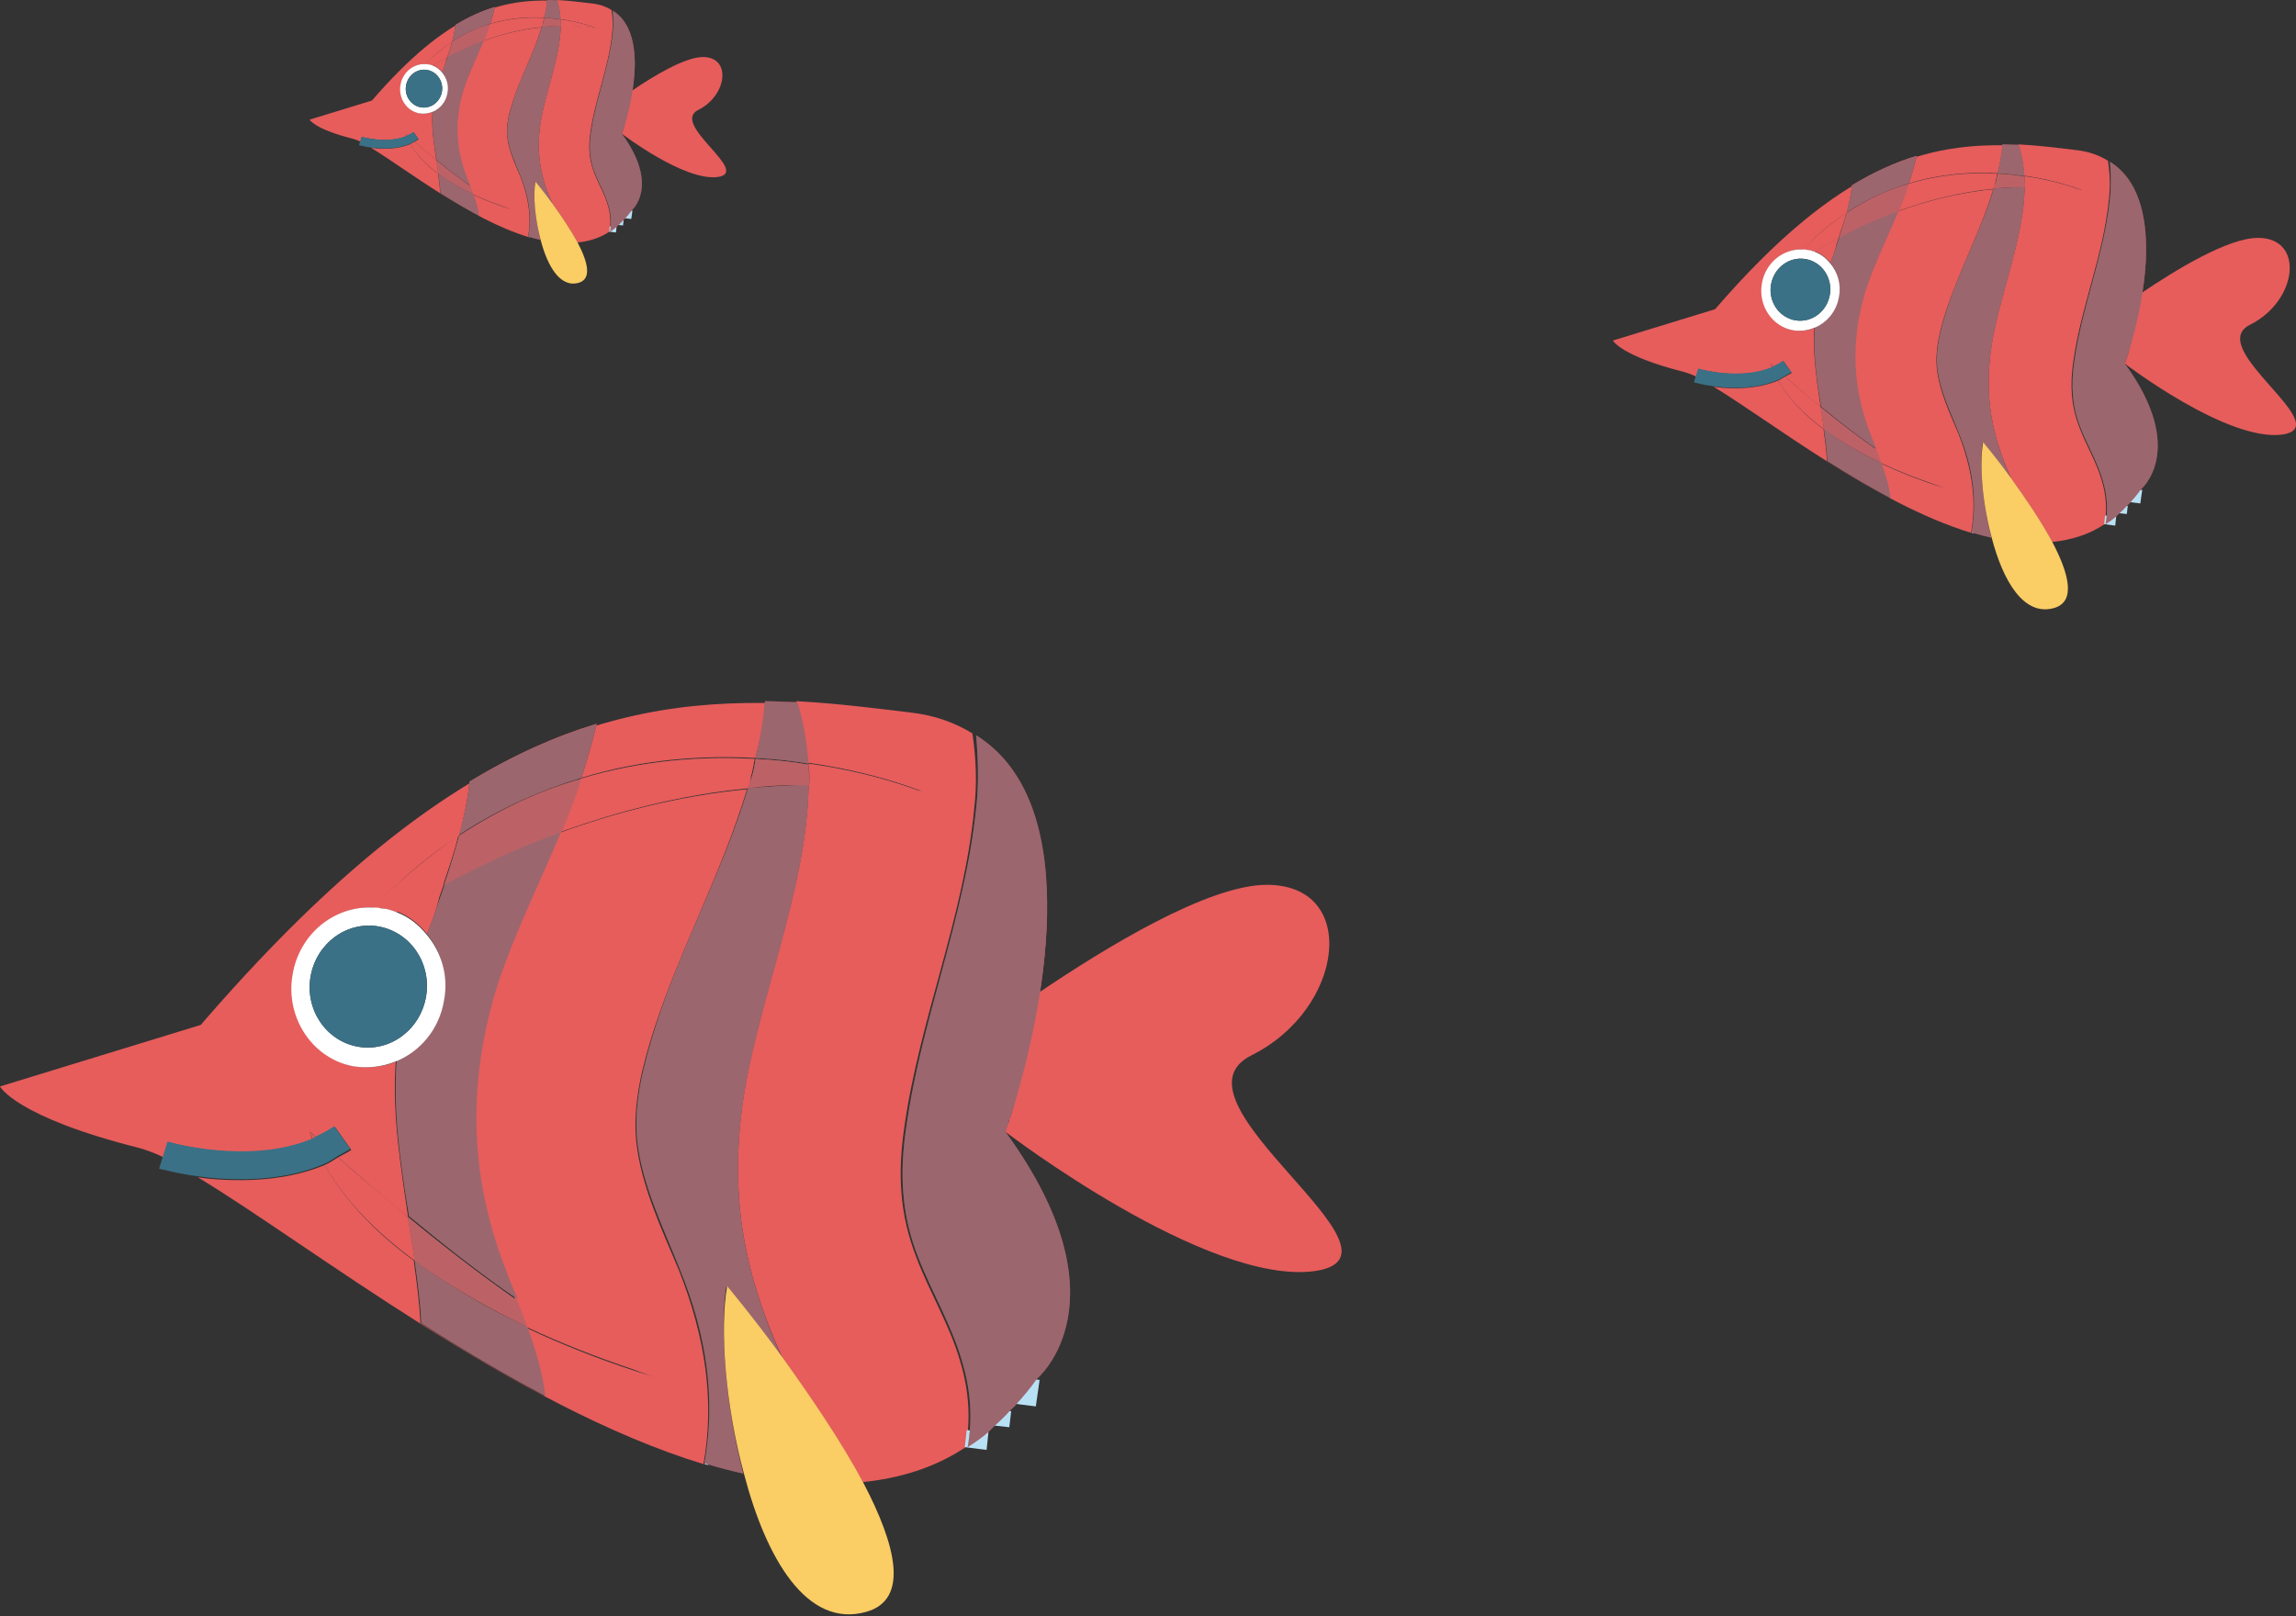 <?xml version="1.0" encoding="UTF-8"?> <svg xmlns="http://www.w3.org/2000/svg" width="588" height="414" viewBox="0 0 588 414" fill="none"><rect x="0" y="0" width="588" height="414" fill="#333333" stroke="none"/> <path d="M336.802 325.587C309.159 329.466 257.511 289.942 257.511 289.942C257.511 289.942 257.511 289.942 257.511 289.7C257.511 289.7 257.511 289.457 257.754 289.215V288.972C257.754 288.73 257.997 288.488 257.997 288.245C257.997 288.003 257.997 288.003 258.239 287.76C258.239 287.518 258.481 287.033 258.481 286.79C258.481 286.548 258.481 286.548 258.724 286.305C258.966 285.82 258.966 285.335 259.209 284.85V284.608C259.451 283.88 259.694 283.395 259.694 282.668V282.426C261.634 275.879 264.301 265.695 265.998 254.298C283.214 242.659 309.402 226.656 324.435 226.656C348.198 226.656 344.319 258.42 320.556 270.302C297.035 281.941 364.444 321.465 336.802 325.587Z" fill="#E65D5C"></path> <path d="M109.357 239.264C107.417 236.839 104.75 234.657 101.598 233.445C105.235 231.262 109.357 228.838 113.722 226.413C113.237 227.625 112.994 228.595 112.509 229.808C111.782 233.202 110.569 236.112 109.357 239.264Z" fill="#E65D5C"></path> <path d="M252.661 366.809C253.389 366.324 253.874 365.839 254.359 365.111C253.874 365.839 253.389 366.324 252.661 366.809Z" fill="#E65D5C"></path> <path d="M258.481 361.473C258.966 360.988 259.694 360.261 260.179 359.776C259.694 360.261 259.209 360.746 258.481 361.473Z" fill="#E65D5C"></path> <path d="M83.17 298.429C88.504 307.886 96.749 316.13 105.963 322.919C106.69 328.254 107.418 333.588 107.66 338.923C117.844 345.47 128.513 351.774 139.425 357.594C138.697 351.774 137 345.955 134.818 340.135C153.731 349.107 170.219 353.472 170.219 353.472C159.55 350.804 145.729 342.803 132.15 333.346C131.181 330.679 129.968 328.254 128.998 325.587C120.511 303.764 119.299 281.941 125.119 259.148C128.998 244.599 136.757 229.08 143.304 213.319C157.368 208.227 173.614 203.863 191.315 202.165C185.011 223.261 174.342 242.659 167.552 263.512C164.642 272.484 161.975 282.668 162.945 292.367C164.157 303.764 169.492 314.918 173.857 325.344C180.646 342.56 183.071 358.806 180.161 375.052C131.665 360.261 79.533 319.04 50.678 301.581C53.83 302.066 57.467 302.309 61.589 302.309C68.621 302.309 76.138 301.339 83.17 298.429Z" fill="#E65D5C"></path> <path d="M249.51 207.015C246.843 235.143 235.446 261.088 231.567 288.973C229.869 300.612 230.354 311.038 234.719 322.192C238.113 331.164 243.206 339.408 245.873 348.622C248.298 356.624 248.54 363.899 247.328 370.688C239.326 376.022 230.354 378.69 220.897 379.66C215.078 368.748 207.076 357.109 200.287 347.653C190.588 326.314 186.951 306.916 190.103 283.153C193.74 256.723 206.834 227.626 207.076 200.711C216.533 200.468 225.989 201.196 235.931 202.651C235.931 202.651 224.292 197.801 206.834 195.376C206.591 190.042 205.621 184.707 203.924 179.615C213.381 180.1 223.322 181.313 233.264 182.525C239.568 183.252 244.66 185.192 249.025 187.86C249.995 194.406 250.237 200.711 249.51 207.015Z" fill="#E65D5C"></path> <path d="M193.497 194.163C180.161 193.436 164.643 194.406 148.882 199.256C150.337 194.648 151.791 190.041 152.761 185.434C142.335 188.587 131.423 193.436 120.269 200.225C119.784 204.833 118.814 209.44 117.602 214.047C110.085 218.896 102.811 224.958 95.779 232.475C85.837 231.99 76.866 239.264 75.168 249.691C73.228 260.845 80.503 271.514 91.172 273.211C94.809 273.696 98.204 273.211 101.356 271.999C100.386 285.093 102.568 298.429 104.508 311.765C97.234 305.946 91.172 300.369 86.565 296.489C87.777 295.762 88.99 295.277 89.959 294.549L85.837 288.73C84.383 289.942 82.685 290.67 80.988 291.397C80.018 290.427 79.29 289.942 79.29 289.942C79.533 290.67 79.775 291.155 80.018 291.882C64.014 298.672 43.404 292.61 43.161 292.61L41.949 296.489C39.524 295.277 37.342 294.549 35.644 294.064C3.88 286.063 0 278.303 0 278.303L51.405 262.542C113.965 190.041 157.368 177.918 204.167 180.342C201.257 180.1 198.589 180.1 195.922 180.1C195.68 184.464 194.71 189.314 193.497 194.163Z" fill="#E65D5C"></path> <path d="M190.588 377.477C187.435 376.75 184.525 376.023 181.373 375.053C184.525 376.023 187.435 376.75 190.588 377.477Z" fill="#E65D5C"></path> <path d="M258.24 287.761C258.24 287.518 258.482 287.034 258.482 286.791C258.482 287.034 258.24 287.518 258.24 287.761Z" fill="#E65D5C"></path> <path d="M257.753 288.973C257.753 288.73 257.996 288.488 257.996 288.245C257.996 288.488 257.753 288.73 257.753 288.973Z" fill="#E65D5C"></path> <path d="M257.511 289.701C257.511 289.701 257.511 289.459 257.754 289.216C257.754 289.459 257.511 289.459 257.511 289.701Z" fill="#E65D5C"></path> <path d="M258.724 286.305C258.966 285.82 258.966 285.335 259.209 284.851C258.966 285.335 258.724 285.82 258.724 286.305Z" fill="#E65D5C"></path> <path d="M249.51 188.345C269.635 200.711 269.878 230.051 266.24 254.056C264.543 265.453 261.876 275.637 259.936 282.184C265.998 262.058 279.092 206.531 249.51 188.345Z" fill="#E65D5C"></path> <path d="M259.209 284.365C259.452 283.638 259.694 283.153 259.694 282.426C259.694 283.153 259.452 283.88 259.209 284.365Z" fill="#E65D5C"></path> <path d="M254.601 360.988L254.116 365.11L258.481 365.595L258.966 361.473L254.601 360.988Z" fill="url(#paint0_radial_1082_1694)"></path> <g opacity="0.43"> <path d="M254.602 365.353C256.057 364.141 257.269 362.929 258.481 361.474C257.269 362.686 255.814 364.141 254.602 365.353Z" fill="#3A7186"></path> </g> <path d="M247.57 366.324L247.085 370.688L252.662 371.416L253.147 366.809L247.57 366.324Z" fill="url(#paint1_radial_1082_1694)"></path> <g opacity="0.43"> <path d="M247.569 370.689C249.267 369.476 251.206 368.264 252.904 366.809C250.964 368.264 249.267 369.476 247.569 370.689Z" fill="#3A7186"></path> </g> <path d="M260.421 352.744L259.451 359.534L265.271 360.261L266.241 353.472L260.421 352.744Z" fill="url(#paint2_radial_1082_1694)"></path> <g opacity="0.43"> <path d="M260.178 359.534C261.876 357.594 263.573 355.411 265.271 353.229C263.816 355.654 262.118 357.594 260.178 359.534Z" fill="#3A7186"></path> </g> <path d="M259.936 282.426C259.694 283.396 259.452 283.881 259.209 284.609V284.851C258.967 285.336 258.966 285.821 258.724 286.306C258.724 286.548 258.724 286.548 258.482 286.791C258.239 287.276 258.239 287.518 258.239 287.761C258.239 288.003 258.239 288.003 257.997 288.246C257.997 288.488 257.754 288.731 257.754 288.973C257.754 289.216 257.754 289.216 257.754 289.216C257.754 289.458 257.754 289.458 257.512 289.701C257.512 289.943 257.512 289.943 257.512 289.943C289.276 333.589 265.513 353.23 265.513 353.23C263.816 355.655 262.119 357.594 260.421 359.534C259.937 360.262 259.209 360.747 258.724 361.232C257.512 362.686 256.057 363.899 254.844 365.111C254.359 365.596 253.632 366.324 253.147 366.809C251.45 368.263 249.752 369.476 247.812 370.688C249.025 363.899 248.782 356.624 246.358 348.623C243.69 339.409 238.598 330.922 235.204 322.193C230.839 311.281 230.354 300.612 232.051 288.973C235.931 261.088 247.085 235.143 249.995 207.016C250.722 200.711 250.48 194.407 249.995 188.345C279.092 206.531 265.998 262.058 259.936 282.426Z" fill="#E65D5C"></path> <g opacity="0.43"> <path d="M259.936 282.426C259.694 283.396 259.452 283.881 259.209 284.609V284.851C258.967 285.336 258.966 285.821 258.724 286.306C258.724 286.548 258.724 286.548 258.482 286.791C258.239 287.276 258.239 287.518 258.239 287.761C258.239 288.003 258.239 288.003 257.997 288.246C257.997 288.488 257.754 288.731 257.754 288.973C257.754 289.216 257.754 289.216 257.754 289.216C257.754 289.458 257.754 289.458 257.512 289.701C257.512 289.943 257.512 289.943 257.512 289.943C289.276 333.589 265.513 353.23 265.513 353.23C263.816 355.655 262.119 357.594 260.421 359.534C259.937 360.262 259.209 360.747 258.724 361.232C257.512 362.686 256.057 363.899 254.844 365.111C254.359 365.596 253.632 366.324 253.147 366.809C251.45 368.263 249.752 369.476 247.812 370.688C249.025 363.899 248.782 356.624 246.358 348.623C243.69 339.409 238.598 330.922 235.204 322.193C230.839 311.281 230.354 300.612 232.051 288.973C235.931 261.088 247.085 235.143 249.995 207.016C250.722 200.711 250.48 194.407 249.995 188.345C279.092 206.531 265.998 262.058 259.936 282.426Z" fill="#3A7186"></path> </g> <path d="M180.646 374.81L180.403 375.053L181.373 375.295V374.81H180.646Z" fill="url(#paint3_radial_1082_1694)"></path> <g opacity="0.43"> <path d="M180.404 374.81C180.646 374.81 180.888 375.053 181.131 375.053C181.131 375.053 180.889 375.052 180.404 374.81Z" fill="#3A7186"></path> </g> <path d="M174.099 325.102C169.976 314.675 164.399 303.521 163.187 292.125C162.217 282.426 164.885 272.484 167.794 263.27C174.341 242.417 185.253 223.018 191.557 201.923C196.649 201.438 201.984 201.195 207.076 200.953C206.833 227.868 193.74 256.965 190.102 283.395C186.95 306.916 190.587 326.314 200.286 347.895C192.527 337.226 185.98 329.466 185.98 329.466C184.283 340.135 185.738 360.018 190.345 377.477C187.193 376.749 184.283 376.022 181.131 375.052C180.888 375.052 180.646 374.81 180.403 374.81C183.313 358.564 181.13 342.318 174.099 325.102Z" fill="#E65D5C"></path> <g opacity="0.43"> <path d="M174.099 325.102C169.976 314.675 164.399 303.521 163.187 292.125C162.217 282.426 164.885 272.484 167.794 263.27C174.341 242.417 185.253 223.018 191.557 201.923C196.649 201.438 201.984 201.195 207.076 200.953C206.833 227.868 193.74 256.965 190.102 283.395C186.95 306.916 190.587 326.314 200.286 347.895C192.527 337.226 185.98 329.466 185.98 329.466C184.283 340.135 185.738 360.018 190.345 377.477C187.193 376.749 184.283 376.022 181.131 375.052C180.888 375.052 180.646 374.81 180.403 374.81C183.313 358.564 181.13 342.318 174.099 325.102Z" fill="#3A7186"></path> </g> <path d="M193.497 194.164C194.709 189.314 195.437 184.465 195.922 179.615C198.589 179.615 201.499 179.858 204.166 179.858C205.863 184.95 206.591 190.284 207.076 195.619C202.954 194.891 198.346 194.406 193.497 194.164Z" fill="#E65D5C"></path> <g opacity="0.43"> <path d="M193.497 194.164C194.709 189.314 195.437 184.465 195.922 179.615C198.589 179.615 201.499 179.858 204.166 179.858C205.863 184.95 206.591 190.284 207.076 195.619C202.954 194.891 198.346 194.406 193.497 194.164Z" fill="#3A7186"></path> </g> <path d="M113.722 255.997C114.692 249.692 112.994 243.63 109.357 239.266C110.57 236.113 111.782 232.961 112.752 229.809C113.237 228.597 113.479 227.627 113.964 226.414C122.451 221.807 132.392 216.958 143.789 212.835C137.242 228.597 129.24 244.115 125.603 258.664C119.784 281.457 120.996 303.28 129.483 325.103C130.453 327.77 131.423 330.195 132.635 332.862C122.693 326.073 112.994 318.313 104.75 311.524C102.568 298.188 100.628 284.851 101.598 271.758C107.417 269.333 112.509 263.513 113.722 255.997Z" fill="#E65D5C"></path> <g opacity="0.43"> <path d="M113.722 255.997C114.692 249.692 112.994 243.63 109.357 239.266C110.57 236.113 111.782 232.961 112.752 229.809C113.237 228.597 113.479 227.627 113.964 226.414C122.451 221.807 132.392 216.958 143.789 212.835C137.242 228.597 129.24 244.115 125.603 258.664C119.784 281.457 120.996 303.28 129.483 325.103C130.453 327.77 131.423 330.195 132.635 332.862C122.693 326.073 112.994 318.313 104.75 311.524C102.568 298.188 100.628 284.851 101.598 271.758C107.417 269.333 112.509 263.513 113.722 255.997Z" fill="#3A7186"></path> </g> <path d="M120.268 200.226C131.422 193.436 142.334 188.587 152.76 185.434C151.79 190.042 150.335 194.649 148.881 199.256C138.454 202.408 128.027 207.015 117.601 213.804C118.813 209.44 119.783 205.075 120.268 200.226Z" fill="#E65D5C"></path> <g opacity="0.43"> <path d="M120.268 200.226C131.422 193.436 142.334 188.587 152.76 185.434C151.79 190.042 150.335 194.649 148.881 199.256C138.454 202.408 128.027 207.015 117.601 213.804C118.813 209.44 119.783 205.075 120.268 200.226Z" fill="#3A7186"></path> </g> <path d="M139.667 357.595C128.755 351.775 118.086 345.471 107.902 338.924C107.66 333.589 106.932 328.255 106.204 322.92C115.419 329.71 125.603 335.529 135.059 339.894C137.242 345.956 138.939 351.533 139.667 357.595Z" fill="#E65D5C"></path> <g opacity="0.43"> <path d="M139.667 357.595C128.755 351.775 118.086 345.471 107.902 338.924C107.66 333.589 106.932 328.255 106.204 322.92C115.419 329.71 125.603 335.529 135.059 339.894C137.242 345.956 138.939 351.533 139.667 357.595Z" fill="#3A7186"></path> </g> <path d="M186.222 329.466C186.222 329.466 192.769 337.226 200.528 347.895C207.318 357.351 215.319 368.99 221.139 379.902C229.383 395.663 233.02 409.727 221.866 412.879C206.59 417.243 196.164 399.058 190.587 377.72C185.737 360.019 184.282 340.378 186.222 329.466Z" fill="#FACD65"></path> <path d="M101.598 233.689C100.386 233.204 99.174 232.719 97.719 232.719C96.991 232.476 96.264 232.719 95.537 232.476C102.568 225.202 110.085 219.14 117.36 214.048C116.39 218.17 114.935 222.292 113.48 226.657C109.358 229.082 105.236 231.264 101.598 233.689Z" fill="#E65D5C"></path> <g opacity="0.44"> <path d="M101.598 233.689C100.386 233.204 99.174 232.719 97.719 232.719C96.991 232.476 96.264 232.719 95.537 232.476C102.568 225.202 110.085 219.14 117.36 214.048C116.39 218.17 114.935 222.292 113.48 226.657C109.358 229.082 105.236 231.264 101.598 233.689Z" fill="#E65D5C"></path> </g> <path d="M207.076 195.619C224.534 198.044 236.173 202.893 236.173 202.893C226.232 201.439 216.533 200.711 207.318 200.954C207.318 199.256 207.318 197.316 207.076 195.619Z" fill="#E65D5C"></path> <g opacity="0.44"> <path d="M207.076 195.619C224.534 198.044 236.173 202.893 236.173 202.893C226.232 201.439 216.533 200.711 207.318 200.954C207.318 199.256 207.318 197.316 207.076 195.619Z" fill="#E65D5C"></path> </g> <path d="M191.557 201.923C173.857 203.62 157.853 207.985 143.547 213.077C145.487 208.47 147.184 203.863 148.639 199.498C164.642 194.649 179.918 193.679 193.255 194.406C193.012 195.861 192.77 197.316 192.285 199.013C192.285 199.741 192.042 200.711 191.557 201.923Z" fill="#E65D5C"></path> <g opacity="0.44"> <path d="M191.557 201.923C173.857 203.62 157.853 207.985 143.547 213.077C145.487 208.47 147.184 203.863 148.639 199.498C164.642 194.649 179.918 193.679 193.255 194.406C193.012 195.861 192.77 197.316 192.285 199.013C192.285 199.741 192.042 200.711 191.557 201.923Z" fill="#E65D5C"></path> </g> <path d="M191.557 201.923C191.799 200.954 192.284 199.984 192.527 199.014C193.012 197.559 193.254 196.104 193.497 194.407C198.346 194.649 202.954 195.134 207.076 195.862C207.076 197.559 207.318 199.499 207.318 201.196C201.984 200.954 196.649 201.196 191.557 201.923Z" fill="#E65D5C"></path> <g opacity="0.43"> <path d="M191.557 201.923C191.799 200.954 192.284 199.984 192.527 199.014C193.012 197.559 193.254 196.104 193.497 194.407C198.346 194.649 202.954 195.134 207.076 195.862C207.076 197.559 207.318 199.499 207.318 201.196C201.984 200.954 196.649 201.196 191.557 201.923Z" fill="#3A7186"></path> </g> <g opacity="0.44"> <path d="M191.557 201.923C191.799 200.954 192.284 199.984 192.527 199.014C193.012 197.559 193.254 196.104 193.497 194.407C198.346 194.649 202.954 195.134 207.076 195.862C207.076 197.559 207.318 199.499 207.318 201.196C201.984 200.954 196.649 201.196 191.557 201.923Z" fill="#E65D5C"></path> </g> <path d="M113.722 226.657C115.177 222.535 116.389 218.413 117.601 214.048C128.028 207.259 138.454 202.409 148.881 199.499C147.426 204.106 145.729 208.713 143.789 213.078C132.392 217.2 122.208 222.05 113.722 226.657Z" fill="#E65D5C"></path> <g opacity="0.43"> <path d="M113.722 226.657C115.177 222.535 116.389 218.413 117.601 214.048C128.028 207.259 138.454 202.409 148.881 199.499C147.426 204.106 145.729 208.713 143.789 213.078C132.392 217.2 122.208 222.05 113.722 226.657Z" fill="#3A7186"></path> </g> <g opacity="0.44"> <path d="M113.722 226.657C115.177 222.535 116.389 218.413 117.601 214.048C128.028 207.259 138.454 202.409 148.881 199.499C147.426 204.106 145.729 208.713 143.789 213.078C132.392 217.2 122.208 222.05 113.722 226.657Z" fill="#E65D5C"></path> </g> <path d="M170.219 353.23C170.219 353.23 153.973 348.866 134.817 339.894C133.848 337.712 133.12 335.287 132.15 332.862C145.971 342.561 159.793 350.563 170.219 353.23Z" fill="#E65D5C"></path> <g opacity="0.44"> <path d="M170.219 353.23C170.219 353.23 153.973 348.865 134.817 339.894C133.848 337.711 133.12 335.286 132.15 332.862C145.971 342.561 159.793 350.563 170.219 353.23Z" fill="#E65D5C"></path> </g> <path d="M79.29 289.943C79.29 289.943 80.017 290.67 80.987 291.398C80.745 291.64 80.502 291.64 80.26 291.882C79.775 291.155 79.532 290.428 79.29 289.943Z" fill="#E65D5C"></path> <g opacity="0.44"> <path d="M79.29 289.943C79.29 289.943 80.017 290.67 80.987 291.398C80.745 291.64 80.502 291.64 80.26 291.882C79.775 291.155 79.532 290.428 79.29 289.943Z" fill="#E65D5C"></path> </g> <path d="M83.169 298.43C84.382 297.945 85.352 297.218 86.564 296.49C90.928 300.37 97.233 305.705 104.507 311.766C104.992 315.404 105.72 319.283 106.205 322.92C96.748 315.889 88.504 307.887 83.169 298.43Z" fill="#E65D5C"></path> <g opacity="0.44"> <path d="M83.169 298.43C84.382 297.945 85.352 297.218 86.564 296.49C90.928 300.37 97.233 305.705 104.507 311.766C104.992 315.404 105.72 319.283 106.205 322.92C96.748 315.889 88.504 307.887 83.169 298.43Z" fill="#E65D5C"></path> </g> <path d="M135.06 339.893C125.603 335.286 115.419 329.709 106.205 322.92C105.72 319.283 104.993 315.403 104.508 311.766C112.994 318.798 122.694 326.314 132.393 333.104C133.363 335.286 134.09 337.711 135.06 339.893Z" fill="#E65D5C"></path> <g opacity="0.43"> <path d="M135.06 339.893C125.603 335.286 115.419 329.709 106.205 322.92C105.72 319.283 104.993 315.403 104.508 311.766C112.994 318.798 122.694 326.314 132.393 333.104C133.363 335.286 134.09 337.711 135.06 339.893Z" fill="#3A7186"></path> </g> <g opacity="0.44"> <path d="M135.06 339.893C125.603 335.286 115.419 329.709 106.205 322.92C105.72 319.283 104.993 315.403 104.508 311.766C112.994 318.798 122.694 326.314 132.393 333.104C133.363 335.286 134.09 337.711 135.06 339.893Z" fill="#E65D5C"></path> </g> <path d="M101.597 233.688C104.75 234.9 107.174 236.84 109.356 239.507C112.994 243.872 114.934 249.934 113.721 256.238C112.509 263.755 107.417 269.574 101.112 271.999C97.96 273.212 94.565 273.696 90.928 273.212C80.259 271.514 72.985 260.845 74.925 249.691C76.622 239.265 85.594 231.99 95.535 232.475C96.263 232.475 96.99 232.475 97.717 232.718C99.172 232.718 100.385 233.203 101.597 233.688ZM79.532 250.176C78.077 258.663 83.654 266.665 91.656 268.119C99.9 269.574 107.659 263.755 109.114 255.268C110.569 246.781 104.992 238.78 96.99 237.325C88.746 235.87 80.986 241.689 79.532 250.176Z" fill="white"></path> <path d="M96.99 237.325C105.235 238.78 110.569 246.782 109.114 255.268C107.66 263.755 99.9 269.575 91.656 268.12C83.412 266.665 78.077 258.663 79.532 250.176C80.987 241.69 88.746 235.87 96.99 237.325Z" fill="#3A7186"></path> <path d="M80.017 291.64C80.26 291.64 80.502 291.398 80.744 291.155C82.442 290.428 84.139 289.458 85.594 288.488L89.716 294.307C88.504 295.035 87.534 295.52 86.322 296.247C85.109 296.975 84.139 297.702 82.927 298.187C76.137 301.097 68.621 302.067 61.831 302.067C57.952 302.067 54.072 301.824 50.92 301.339C45.1 300.612 41.221 299.399 40.736 299.399L41.706 296.247L42.918 292.368C43.16 292.61 64.014 298.43 80.017 291.64Z" fill="#3A7186"></path> <path d="M584.55 111.305C570.475 113.281 544.177 93.156 544.177 93.156C544.177 93.156 544.177 93.156 544.177 93.032C544.177 93.032 544.177 92.909 544.3 92.786V92.662C544.3 92.539 544.424 92.415 544.424 92.292C544.424 92.168 544.424 92.168 544.547 92.045C544.547 91.921 544.671 91.674 544.671 91.551C544.671 91.427 544.671 91.427 544.794 91.304C544.918 91.057 544.918 90.81 545.041 90.563V90.44C545.165 90.069 545.288 89.822 545.288 89.452V89.329C546.276 85.995 547.634 80.81 548.498 75.007C557.264 69.081 570.598 60.932 578.253 60.932C590.352 60.932 588.377 77.106 576.278 83.155C564.301 89.082 598.625 109.206 584.55 111.305Z" fill="#E65D5C"></path> <path d="M468.74 67.351C467.753 66.116 466.395 65.005 464.79 64.388C466.641 63.277 468.74 62.042 470.963 60.807C470.716 61.425 470.592 61.919 470.345 62.536C469.975 64.264 469.358 65.746 468.74 67.351Z" fill="#E65D5C"></path> <path d="M541.708 132.294C542.079 132.047 542.326 131.8 542.572 131.429C542.326 131.8 542.079 132.047 541.708 132.294Z" fill="#E65D5C"></path> <path d="M544.671 129.577C544.918 129.331 545.289 128.96 545.536 128.713C545.289 128.96 545.042 129.207 544.671 129.577Z" fill="#E65D5C"></path> <path d="M455.407 97.477C458.123 102.292 462.321 106.489 467.012 109.946C467.383 112.663 467.753 115.379 467.877 118.095C473.062 121.429 478.495 124.639 484.051 127.602C483.68 124.639 482.816 121.676 481.705 118.712C491.335 123.281 499.73 125.503 499.73 125.503C494.298 124.145 487.261 120.071 480.347 115.255C479.853 113.897 479.235 112.663 478.742 111.305C474.42 100.193 473.803 89.081 476.766 77.475C478.742 70.068 482.692 62.166 486.026 54.141C493.187 51.548 501.459 49.326 510.472 48.461C507.262 59.203 501.829 69.08 498.372 79.698C496.891 84.266 495.533 89.451 496.027 94.39C496.644 100.193 499.36 105.872 501.582 111.181C505.039 119.947 506.274 128.219 504.792 136.491C480.1 128.96 453.555 107.971 438.863 99.082C440.468 99.329 442.32 99.452 444.419 99.452C447.999 99.452 451.826 98.958 455.407 97.477Z" fill="#E65D5C"></path> <path d="M540.103 50.931C538.745 65.253 532.942 78.463 530.967 92.662C530.102 98.588 530.349 103.897 532.572 109.576C534.3 114.144 536.893 118.342 538.251 123.034C539.486 127.108 539.609 130.812 538.992 134.269C534.918 136.985 530.349 138.343 525.534 138.837C522.571 133.281 518.497 127.355 515.04 122.54C510.101 111.675 508.249 101.798 509.854 89.698C511.706 76.241 518.373 61.425 518.497 47.721C523.312 47.597 528.127 47.968 533.189 48.708C533.189 48.708 527.263 46.239 518.373 45.004C518.25 42.288 517.756 39.572 516.892 36.979C521.707 37.226 526.769 37.843 531.831 38.461C535.041 38.831 537.634 39.819 539.856 41.177C540.35 44.511 540.473 47.721 540.103 50.931Z" fill="#E65D5C"></path> <path d="M511.583 44.387C504.792 44.017 496.891 44.511 488.866 46.98C489.606 44.634 490.347 42.288 490.841 39.943C485.532 41.547 479.976 44.017 474.297 47.474C474.05 49.82 473.556 52.165 472.939 54.511C469.111 56.98 465.407 60.067 461.827 63.895C456.765 63.648 452.197 67.352 451.332 72.66C450.345 78.34 454.049 83.772 459.481 84.636C461.333 84.883 463.061 84.636 464.666 84.019C464.173 90.686 465.284 97.477 466.272 104.267C462.568 101.304 459.481 98.465 457.135 96.489C457.753 96.119 458.37 95.872 458.864 95.501L456.765 92.538C456.024 93.156 455.16 93.526 454.296 93.896C453.802 93.402 453.431 93.156 453.431 93.156C453.555 93.526 453.678 93.773 453.802 94.143C445.653 97.6 435.159 94.514 435.035 94.514L434.418 96.489C433.183 95.872 432.072 95.501 431.208 95.254C415.034 91.18 413.059 87.229 413.059 87.229L439.233 79.204C471.087 42.288 493.187 36.115 517.015 37.35C515.534 37.226 514.176 37.226 512.817 37.226C512.694 39.449 512.2 41.918 511.583 44.387Z" fill="#E65D5C"></path> <path d="M510.101 137.726C508.496 137.356 507.014 136.985 505.409 136.492C507.014 136.985 508.496 137.356 510.101 137.726Z" fill="#E65D5C"></path> <path d="M544.548 92.045C544.548 91.921 544.671 91.674 544.671 91.551C544.671 91.674 544.548 91.921 544.548 92.045Z" fill="#E65D5C"></path> <path d="M544.301 92.661C544.301 92.538 544.424 92.414 544.424 92.291C544.424 92.414 544.301 92.538 544.301 92.661Z" fill="#E65D5C"></path> <path d="M544.177 93.032C544.177 93.032 544.177 92.909 544.3 92.785C544.3 92.909 544.177 92.909 544.177 93.032Z" fill="#E65D5C"></path> <path d="M544.794 91.304C544.918 91.057 544.918 90.81 545.041 90.564C544.918 90.81 544.794 91.057 544.794 91.304Z" fill="#E65D5C"></path> <path d="M540.103 41.425C550.351 47.721 550.474 62.661 548.622 74.884C547.758 80.686 546.4 85.872 545.412 89.205C548.499 78.958 555.166 50.685 540.103 41.425Z" fill="#E65D5C"></path> <path d="M545.042 90.316C545.165 89.945 545.288 89.698 545.288 89.328C545.288 89.698 545.165 90.069 545.042 90.316Z" fill="#E65D5C"></path> <path d="M542.695 129.33L542.448 131.429L544.67 131.676L544.917 129.577L542.695 129.33Z" fill="url(#paint4_radial_1082_1694)"></path> <g opacity="0.43"> <path d="M542.696 131.553C543.437 130.936 544.054 130.318 544.671 129.578C544.054 130.195 543.313 130.936 542.696 131.553Z" fill="#3A7186"></path> </g> <path d="M539.116 132.047L538.869 134.269L541.708 134.64L541.955 132.294L539.116 132.047Z" fill="url(#paint5_radial_1082_1694)"></path> <g opacity="0.43"> <path d="M539.115 134.27C539.979 133.653 540.967 133.035 541.831 132.295C540.844 133.035 539.979 133.653 539.115 134.27Z" fill="#3A7186"></path> </g> <path d="M545.659 125.132L545.165 128.589L548.128 128.96L548.622 125.503L545.659 125.132Z" fill="url(#paint6_radial_1082_1694)"></path> <g opacity="0.43"> <path d="M545.536 128.591C546.4 127.603 547.264 126.492 548.128 125.381C547.388 126.615 546.523 127.603 545.536 128.591Z" fill="#3A7186"></path> </g> <path d="M545.412 89.329C545.288 89.823 545.165 90.07 545.042 90.44V90.564C544.918 90.811 544.918 91.057 544.795 91.304C544.795 91.428 544.795 91.428 544.671 91.551C544.548 91.798 544.548 91.922 544.548 92.045C544.548 92.169 544.548 92.169 544.424 92.292C544.424 92.415 544.301 92.539 544.301 92.662C544.301 92.786 544.301 92.786 544.301 92.786C544.301 92.909 544.301 92.909 544.177 93.033C544.177 93.156 544.177 93.156 544.177 93.156C560.351 115.38 548.252 125.38 548.252 125.38C547.387 126.615 546.523 127.603 545.659 128.59C545.412 128.961 545.041 129.208 544.795 129.455C544.177 130.196 543.436 130.813 542.819 131.43C542.572 131.677 542.202 132.047 541.955 132.294C541.091 133.035 540.226 133.653 539.239 134.27C539.856 130.813 539.733 127.109 538.498 123.035C537.14 118.343 534.547 114.022 532.819 109.577C530.596 104.021 530.349 98.589 531.213 92.662C533.189 78.464 538.868 65.253 540.35 50.932C540.72 47.721 540.597 44.511 540.35 41.425C555.166 50.685 548.498 78.958 545.412 89.329Z" fill="#E65D5C"></path> <g opacity="0.43"> <path d="M545.412 89.329C545.288 89.823 545.165 90.07 545.042 90.44V90.564C544.918 90.811 544.918 91.057 544.795 91.304C544.795 91.428 544.795 91.428 544.671 91.551C544.548 91.798 544.548 91.922 544.548 92.045C544.548 92.169 544.548 92.169 544.424 92.292C544.424 92.415 544.301 92.539 544.301 92.662C544.301 92.786 544.301 92.786 544.301 92.786C544.301 92.909 544.301 92.909 544.177 93.033C544.177 93.156 544.177 93.156 544.177 93.156C560.351 115.38 548.252 125.38 548.252 125.38C547.387 126.615 546.523 127.603 545.659 128.59C545.412 128.961 545.041 129.208 544.795 129.455C544.177 130.196 543.436 130.813 542.819 131.43C542.572 131.677 542.202 132.047 541.955 132.294C541.091 133.035 540.226 133.653 539.239 134.27C539.856 130.813 539.733 127.109 538.498 123.035C537.14 118.343 534.547 114.022 532.819 109.577C530.596 104.021 530.349 98.589 531.213 92.662C533.189 78.464 538.868 65.253 540.35 50.932C540.72 47.721 540.597 44.511 540.35 41.425C555.166 50.685 548.498 78.958 545.412 89.329Z" fill="#3A7186"></path> </g> <path d="M505.039 136.368L504.915 136.491L505.409 136.615V136.368H505.039Z" fill="url(#paint7_radial_1082_1694)"></path> <g opacity="0.43"> <path d="M504.916 136.368C505.039 136.368 505.163 136.491 505.286 136.491C505.286 136.491 505.163 136.491 504.916 136.368Z" fill="#3A7186"></path> </g> <path d="M501.706 111.058C499.607 105.749 496.767 100.07 496.15 94.267C495.656 89.329 497.014 84.266 498.496 79.575C501.829 68.957 507.385 59.08 510.595 48.339C513.188 48.092 515.904 47.968 518.497 47.845C518.373 61.549 511.706 76.365 509.854 89.822C508.249 101.798 510.101 111.676 515.04 122.664C511.089 117.231 507.755 113.281 507.755 113.281C506.891 118.713 507.632 128.837 509.978 137.726C508.373 137.356 506.891 136.986 505.286 136.492C505.163 136.492 505.039 136.368 504.916 136.368C506.397 128.096 505.286 119.824 501.706 111.058Z" fill="#E65D5C"></path> <g opacity="0.43"> <path d="M501.706 111.058C499.607 105.749 496.767 100.07 496.15 94.267C495.656 89.329 497.014 84.266 498.496 79.575C501.829 68.957 507.385 59.08 510.595 48.339C513.188 48.092 515.904 47.968 518.497 47.845C518.373 61.549 511.706 76.365 509.854 89.822C508.249 101.798 510.101 111.676 515.04 122.664C511.089 117.231 507.755 113.281 507.755 113.281C506.891 118.713 507.632 128.837 509.978 137.726C508.373 137.356 506.891 136.986 505.286 136.492C505.163 136.492 505.039 136.368 504.916 136.368C506.397 128.096 505.286 119.824 501.706 111.058Z" fill="#3A7186"></path> </g> <path d="M511.583 44.387C512.2 41.918 512.57 39.449 512.817 36.979C514.175 36.979 515.657 37.103 517.015 37.103C517.879 39.696 518.25 42.412 518.497 45.128C516.398 44.758 514.052 44.511 511.583 44.387Z" fill="#E65D5C"></path> <g opacity="0.43"> <path d="M511.583 44.387C512.2 41.918 512.57 39.449 512.817 36.979C514.175 36.979 515.657 37.103 517.015 37.103C517.879 39.696 518.25 42.412 518.497 45.128C516.398 44.758 514.052 44.511 511.583 44.387Z" fill="#3A7186"></path> </g> <path d="M470.963 75.871C471.457 72.661 470.592 69.574 468.74 67.352C469.358 65.747 469.975 64.142 470.469 62.537C470.716 61.919 470.839 61.426 471.086 60.808C475.407 58.462 480.469 55.993 486.272 53.894C482.939 61.919 478.864 69.821 477.012 77.229C474.049 88.835 474.667 99.946 478.988 111.058C479.482 112.416 479.976 113.651 480.593 115.009C475.531 111.552 470.592 107.601 466.395 104.144C465.283 97.354 464.296 90.563 464.79 83.896C467.753 82.661 470.345 79.698 470.963 75.871Z" fill="#E65D5C"></path> <g opacity="0.43"> <path d="M470.963 75.871C471.457 72.661 470.592 69.574 468.74 67.352C469.358 65.747 469.975 64.142 470.469 62.537C470.716 61.919 470.839 61.426 471.086 60.808C475.407 58.462 480.469 55.993 486.272 53.894C482.939 61.919 478.864 69.821 477.012 77.229C474.049 88.835 474.667 99.946 478.988 111.058C479.482 112.416 479.976 113.651 480.593 115.009C475.531 111.552 470.592 107.601 466.395 104.144C465.283 97.354 464.296 90.563 464.79 83.896C467.753 82.661 470.345 79.698 470.963 75.871Z" fill="#3A7186"></path> </g> <path d="M474.296 47.474C479.975 44.017 485.531 41.548 490.84 39.943C490.346 42.289 489.605 44.634 488.864 46.98C483.556 48.585 478.247 50.931 472.938 54.388C473.555 52.166 474.049 49.943 474.296 47.474Z" fill="#E65D5C"></path> <g opacity="0.43"> <path d="M474.296 47.474C479.975 44.017 485.531 41.548 490.84 39.943C490.346 42.289 489.605 44.634 488.864 46.98C483.556 48.585 478.247 50.931 472.938 54.388C473.555 52.166 474.049 49.943 474.296 47.474Z" fill="#3A7186"></path> </g> <path d="M484.173 127.602C478.618 124.639 473.185 121.429 468 118.096C467.876 115.379 467.506 112.663 467.135 109.947C471.827 113.404 477.013 116.367 481.828 118.589C482.939 121.676 483.803 124.516 484.173 127.602Z" fill="#E65D5C"></path> <g opacity="0.43"> <path d="M484.173 127.602C478.618 124.639 473.185 121.429 468 118.096C467.876 115.379 467.506 112.663 467.135 109.947C471.827 113.404 477.013 116.367 481.828 118.589C482.939 121.676 483.803 124.516 484.173 127.602Z" fill="#3A7186"></path> </g> <path d="M507.878 113.28C507.878 113.28 511.212 117.231 515.163 122.663C518.62 127.478 522.694 133.404 525.657 138.96C529.855 146.985 531.707 154.146 526.028 155.751C518.249 157.974 512.94 148.714 510.101 137.849C507.631 128.836 506.89 118.836 507.878 113.28Z" fill="#FACD65"></path> <path d="M464.79 64.513C464.173 64.266 463.555 64.019 462.815 64.019C462.444 63.895 462.074 64.019 461.704 63.895C465.284 60.191 469.111 57.105 472.815 54.512C472.322 56.611 471.581 58.71 470.84 60.932C468.741 62.167 466.642 63.278 464.79 64.513Z" fill="#E65D5C"></path> <g opacity="0.44"> <path d="M464.79 64.513C464.173 64.266 463.555 64.019 462.815 64.019C462.444 63.895 462.074 64.019 461.704 63.895C465.284 60.191 469.111 57.105 472.815 54.512C472.322 56.611 471.581 58.71 470.84 60.932C468.741 62.167 466.642 63.278 464.79 64.513Z" fill="#E65D5C"></path> </g> <path d="M518.496 45.129C527.386 46.363 533.312 48.833 533.312 48.833C528.25 48.092 523.312 47.721 518.62 47.845C518.62 46.981 518.62 45.993 518.496 45.129Z" fill="#E65D5C"></path> <g opacity="0.44"> <path d="M518.496 45.129C527.386 46.363 533.312 48.833 533.312 48.833C528.25 48.092 523.312 47.721 518.62 47.845C518.62 46.981 518.62 45.993 518.496 45.129Z" fill="#E65D5C"></path> </g> <path d="M510.595 48.338C501.582 49.202 493.434 51.425 486.149 54.017C487.137 51.671 488.001 49.326 488.742 47.103C496.891 44.634 504.669 44.14 511.459 44.511C511.336 45.251 511.212 45.992 510.965 46.856C510.965 47.227 510.842 47.721 510.595 48.338Z" fill="#E65D5C"></path> <g opacity="0.44"> <path d="M510.595 48.338C501.582 49.202 493.434 51.425 486.149 54.017C487.137 51.671 488.001 49.326 488.742 47.103C496.891 44.634 504.669 44.14 511.459 44.511C511.336 45.251 511.212 45.992 510.965 46.856C510.965 47.227 510.842 47.721 510.595 48.338Z" fill="#E65D5C"></path> </g> <path d="M510.595 48.338C510.718 47.844 510.965 47.351 511.089 46.857C511.336 46.116 511.459 45.375 511.582 44.511C514.052 44.634 516.398 44.881 518.496 45.252C518.496 46.116 518.62 47.104 518.62 47.968C515.904 47.844 513.187 47.968 510.595 48.338Z" fill="#E65D5C"></path> <g opacity="0.43"> <path d="M510.595 48.338C510.718 47.844 510.965 47.351 511.089 46.857C511.336 46.116 511.459 45.375 511.582 44.511C514.052 44.634 516.398 44.881 518.496 45.252C518.496 46.116 518.62 47.104 518.62 47.968C515.904 47.844 513.187 47.968 510.595 48.338Z" fill="#3A7186"></path> </g> <g opacity="0.44"> <path d="M510.595 48.338C510.718 47.844 510.965 47.351 511.089 46.857C511.336 46.116 511.459 45.375 511.582 44.511C514.052 44.634 516.398 44.881 518.496 45.252C518.496 46.116 518.62 47.104 518.62 47.968C515.904 47.844 513.187 47.968 510.595 48.338Z" fill="#E65D5C"></path> </g> <path d="M470.963 60.932C471.704 58.833 472.321 56.734 472.938 54.512C478.247 51.055 483.556 48.586 488.865 47.104C488.124 49.45 487.26 51.795 486.272 54.018C480.469 56.117 475.284 58.586 470.963 60.932Z" fill="#E65D5C"></path> <g opacity="0.43"> <path d="M470.963 60.932C471.704 58.833 472.321 56.734 472.938 54.512C478.247 51.055 483.556 48.586 488.865 47.104C488.124 49.45 487.26 51.795 486.272 54.018C480.469 56.117 475.284 58.586 470.963 60.932Z" fill="#3A7186"></path> </g> <g opacity="0.44"> <path d="M470.963 60.932C471.704 58.833 472.321 56.734 472.938 54.512C478.247 51.055 483.556 48.586 488.865 47.104C488.124 49.45 487.26 51.795 486.272 54.018C480.469 56.117 475.284 58.586 470.963 60.932Z" fill="#E65D5C"></path> </g> <path d="M499.73 125.38C499.73 125.38 491.458 123.158 481.704 118.59C481.21 117.479 480.84 116.244 480.346 115.009C487.384 119.948 494.421 124.022 499.73 125.38Z" fill="#E65D5C"></path> <g opacity="0.44"> <path d="M499.73 125.38C499.73 125.38 491.458 123.158 481.704 118.59C481.21 117.479 480.84 116.244 480.346 115.009C487.384 119.948 494.421 124.022 499.73 125.38Z" fill="#E65D5C"></path> </g> <path d="M453.431 93.156C453.431 93.156 453.802 93.526 454.296 93.897C454.172 94.02 454.049 94.02 453.925 94.144C453.678 93.773 453.555 93.403 453.431 93.156Z" fill="#E65D5C"></path> <g opacity="0.44"> <path d="M453.431 93.156C453.431 93.156 453.802 93.526 454.296 93.897C454.172 94.02 454.049 94.02 453.925 94.144C453.678 93.773 453.555 93.403 453.431 93.156Z" fill="#E65D5C"></path> </g> <path d="M455.406 97.477C456.024 97.23 456.517 96.86 457.135 96.49C459.357 98.465 462.567 101.181 466.271 104.268C466.518 106.12 466.888 108.095 467.135 109.947C462.32 106.367 458.122 102.292 455.406 97.477Z" fill="#E65D5C"></path> <g opacity="0.44"> <path d="M455.406 97.477C456.024 97.23 456.517 96.86 457.135 96.49C459.357 98.465 462.567 101.181 466.271 104.268C466.518 106.12 466.888 108.095 467.135 109.947C462.32 106.367 458.122 102.292 455.406 97.477Z" fill="#E65D5C"></path> </g> <path d="M481.828 118.589C477.013 116.243 471.827 113.403 467.135 109.946C466.888 108.094 466.518 106.119 466.271 104.267C470.592 107.847 475.531 111.675 480.47 115.132C480.963 116.243 481.334 117.478 481.828 118.589Z" fill="#E65D5C"></path> <g opacity="0.43"> <path d="M481.828 118.589C477.013 116.243 471.827 113.403 467.135 109.946C466.888 108.094 466.518 106.119 466.271 104.267C470.592 107.847 475.531 111.675 480.47 115.132C480.963 116.243 481.334 117.478 481.828 118.589Z" fill="#3A7186"></path> </g> <g opacity="0.44"> <path d="M481.828 118.589C477.013 116.243 471.827 113.403 467.135 109.946C466.888 108.094 466.518 106.119 466.271 104.267C470.592 107.847 475.531 111.675 480.47 115.132C480.963 116.243 481.334 117.478 481.828 118.589Z" fill="#E65D5C"></path> </g> <path d="M464.789 64.512C466.394 65.129 467.629 66.117 468.74 67.475C470.592 69.697 471.58 72.784 470.963 75.994C470.345 79.821 467.752 82.784 464.542 84.019C462.937 84.636 461.209 84.883 459.357 84.636C453.925 83.772 450.221 78.34 451.208 72.66C452.073 67.351 456.641 63.647 461.703 63.894C462.073 63.894 462.443 63.894 462.814 64.018C463.555 64.018 464.172 64.265 464.789 64.512ZM453.554 72.907C452.813 77.228 455.653 81.303 459.727 82.044C463.925 82.784 467.876 79.821 468.617 75.5C469.358 71.179 466.518 67.104 462.444 66.364C458.246 65.623 454.295 68.586 453.554 72.907Z" fill="white"></path> <path d="M462.444 66.364C466.642 67.105 469.358 71.179 468.617 75.501C467.877 79.822 463.926 82.785 459.728 82.044C455.53 81.303 452.814 77.229 453.555 72.908C454.295 68.587 458.246 65.623 462.444 66.364Z" fill="#3A7186"></path> <path d="M453.802 94.02C453.925 94.02 454.049 93.897 454.172 93.773C455.036 93.403 455.901 92.909 456.641 92.415L458.74 95.378C458.123 95.749 457.629 95.996 457.012 96.366C456.394 96.736 455.901 97.107 455.283 97.354C451.826 98.835 447.999 99.329 444.542 99.329C442.567 99.329 440.591 99.206 438.986 98.959C436.023 98.588 434.047 97.971 433.8 97.971L434.294 96.366L434.912 94.391C435.035 94.514 445.653 97.477 453.802 94.02Z" fill="#3A7186"></path> <path d="M183.877 45.329C175.293 46.533 159.255 34.26 159.255 34.26C159.255 34.26 159.255 34.26 159.255 34.185C159.255 34.185 159.255 34.11 159.33 34.034V33.959C159.33 33.884 159.405 33.808 159.405 33.733C159.405 33.658 159.405 33.658 159.481 33.583C159.481 33.507 159.556 33.357 159.556 33.281C159.556 33.206 159.556 33.206 159.631 33.131C159.706 32.98 159.706 32.83 159.782 32.679V32.604C159.857 32.378 159.932 32.227 159.932 32.001V31.926C160.535 29.893 161.363 26.73 161.89 23.192C167.236 19.577 175.368 14.608 180.036 14.608C187.415 14.608 186.211 24.472 178.832 28.161C171.528 31.775 192.46 44.049 183.877 45.329Z" fill="#E65D5C"></path> <path d="M113.248 18.522C112.646 17.769 111.818 17.092 110.839 16.715C111.968 16.038 113.248 15.285 114.604 14.532C114.453 14.908 114.378 15.209 114.227 15.586C114.001 16.64 113.625 17.544 113.248 18.522Z" fill="#E65D5C"></path> <path d="M157.749 58.128C157.975 57.978 158.125 57.827 158.276 57.601C158.125 57.827 157.975 57.978 157.749 58.128Z" fill="#E65D5C"></path> <path d="M159.556 56.472C159.706 56.322 159.932 56.096 160.083 55.945C159.932 56.096 159.782 56.246 159.556 56.472Z" fill="#E65D5C"></path> <path d="M105.116 36.895C106.773 39.831 109.333 42.391 112.194 44.499C112.42 46.156 112.646 47.812 112.721 49.469C115.884 51.502 119.197 53.46 122.585 55.267C122.359 53.46 121.832 51.653 121.155 49.846C127.028 52.632 132.148 53.987 132.148 53.987C128.835 53.159 124.543 50.674 120.326 47.737C120.025 46.909 119.649 46.156 119.347 45.328C116.712 38.551 116.336 31.774 118.143 24.697C119.348 20.179 121.757 15.36 123.79 10.466C128.157 8.884 133.202 7.529 138.699 7.002C136.741 13.553 133.428 19.576 131.32 26.052C130.416 28.838 129.588 32 129.889 35.012C130.265 38.551 131.922 42.015 133.277 45.252C135.386 50.599 136.139 55.643 135.235 60.688C120.176 56.095 103.987 43.295 95.027 37.873C96.006 38.024 97.135 38.099 98.415 38.099C100.599 38.099 102.933 37.798 105.116 36.895Z" fill="#E65D5C"></path> <path d="M156.771 8.509C155.942 17.243 152.403 25.3 151.199 33.959C150.672 37.573 150.822 40.811 152.177 44.274C153.232 47.06 154.813 49.62 155.641 52.482C156.394 54.966 156.469 57.225 156.093 59.334C153.608 60.99 150.822 61.818 147.886 62.12C146.079 58.731 143.594 55.117 141.485 52.18C138.474 45.554 137.344 39.531 138.323 32.152C139.452 23.944 143.518 14.909 143.594 6.551C146.53 6.476 149.467 6.701 152.554 7.153C152.554 7.153 148.94 5.647 143.518 4.894C143.443 3.238 143.142 1.581 142.615 0C145.551 0.151 148.639 0.527 151.726 0.904C153.683 1.129 155.265 1.732 156.62 2.56C156.921 4.593 156.997 6.551 156.771 8.509Z" fill="#E65D5C"></path> <path d="M139.377 4.519C135.236 4.293 130.417 4.594 125.523 6.1C125.974 4.669 126.426 3.239 126.727 1.808C123.49 2.787 120.101 4.293 116.638 6.401C116.487 7.832 116.186 9.262 115.809 10.693C113.475 12.199 111.216 14.081 109.033 16.416C105.946 16.265 103.16 18.524 102.633 21.762C102.03 25.225 104.289 28.538 107.602 29.065C108.732 29.216 109.786 29.065 110.764 28.689C110.463 32.755 111.141 36.896 111.743 41.038C109.484 39.23 107.602 37.499 106.171 36.294C106.548 36.068 106.924 35.917 107.226 35.691L105.946 33.884C105.494 34.261 104.967 34.487 104.44 34.713C104.138 34.411 103.913 34.261 103.913 34.261C103.988 34.487 104.063 34.637 104.138 34.863C99.169 36.971 92.769 35.089 92.693 35.089L92.317 36.294C91.564 35.917 90.886 35.691 90.359 35.541C80.495 33.056 79.291 30.647 79.291 30.647L95.253 25.752C114.68 3.239 128.158 -0.526 142.69 0.227C141.787 0.152 140.958 0.152 140.13 0.152C140.055 1.507 139.754 3.013 139.377 4.519Z" fill="#E65D5C"></path> <path d="M138.473 61.442C137.494 61.216 136.591 60.99 135.612 60.689C136.591 60.99 137.494 61.216 138.473 61.442Z" fill="#E65D5C"></path> <path d="M159.481 33.583C159.481 33.507 159.556 33.357 159.556 33.281C159.556 33.357 159.481 33.507 159.481 33.583Z" fill="#E65D5C"></path> <path d="M159.33 33.959C159.33 33.884 159.405 33.808 159.405 33.733C159.405 33.808 159.33 33.884 159.33 33.959Z" fill="#E65D5C"></path> <path d="M159.255 34.185C159.255 34.185 159.255 34.11 159.33 34.034C159.33 34.11 159.255 34.11 159.255 34.185Z" fill="#E65D5C"></path> <path d="M159.631 33.13C159.707 32.98 159.707 32.829 159.782 32.679C159.707 32.829 159.631 32.98 159.631 33.13Z" fill="#E65D5C"></path> <path d="M156.771 2.711C163.02 6.551 163.095 15.662 161.966 23.116C161.439 26.655 160.611 29.818 160.008 31.851C161.891 25.601 165.957 8.358 156.771 2.711Z" fill="#E65D5C"></path> <path d="M159.782 32.528C159.857 32.302 159.932 32.152 159.932 31.926C159.932 32.152 159.857 32.377 159.782 32.528Z" fill="#E65D5C"></path> <path d="M158.351 56.322L158.2 57.602L159.555 57.752L159.706 56.472L158.351 56.322Z" fill="url(#paint8_radial_1082_1694)"></path> <g opacity="0.43"> <path d="M158.352 57.677C158.803 57.3 159.18 56.924 159.556 56.472C159.18 56.849 158.728 57.3 158.352 57.677Z" fill="#3A7186"></path> </g> <path d="M156.168 57.979L156.018 59.334L157.749 59.56L157.9 58.13L156.168 57.979Z" fill="url(#paint9_radial_1082_1694)"></path> <g opacity="0.43"> <path d="M156.167 59.334C156.694 58.957 157.297 58.581 157.824 58.129C157.222 58.581 156.694 58.957 156.167 59.334Z" fill="#3A7186"></path> </g> <path d="M160.159 53.762L159.857 55.87L161.665 56.096L161.966 53.988L160.159 53.762Z" fill="url(#paint10_radial_1082_1694)"></path> <g opacity="0.43"> <path d="M160.084 55.871C160.611 55.268 161.138 54.591 161.665 53.913C161.213 54.666 160.686 55.268 160.084 55.871Z" fill="#3A7186"></path> </g> <path d="M160.008 31.926C159.933 32.227 159.857 32.378 159.782 32.604V32.679C159.707 32.83 159.707 32.98 159.631 33.131C159.631 33.206 159.631 33.206 159.556 33.282C159.481 33.432 159.481 33.507 159.481 33.583C159.481 33.658 159.481 33.658 159.405 33.733C159.405 33.809 159.33 33.884 159.33 33.959C159.33 34.034 159.33 34.034 159.33 34.034C159.33 34.11 159.33 34.11 159.255 34.185C159.255 34.26 159.255 34.26 159.255 34.26C169.119 47.814 161.74 53.913 161.74 53.913C161.213 54.666 160.686 55.268 160.158 55.87C160.008 56.096 159.782 56.247 159.631 56.398C159.255 56.849 158.803 57.226 158.427 57.602C158.276 57.753 158.05 57.979 157.9 58.129C157.372 58.581 156.845 58.958 156.243 59.334C156.619 57.226 156.544 54.967 155.791 52.482C154.963 49.621 153.382 46.985 152.328 44.275C150.972 40.886 150.822 37.573 151.349 33.959C152.553 25.3 156.017 17.243 156.921 8.509C157.147 6.551 157.071 4.594 156.921 2.711C165.956 8.358 161.89 25.601 160.008 31.926Z" fill="#E65D5C"></path> <g opacity="0.43"> <path d="M160.008 31.926C159.933 32.227 159.857 32.378 159.782 32.604V32.679C159.707 32.83 159.707 32.98 159.631 33.131C159.631 33.206 159.631 33.206 159.556 33.282C159.481 33.432 159.481 33.507 159.481 33.583C159.481 33.658 159.481 33.658 159.405 33.733C159.405 33.809 159.33 33.884 159.33 33.959C159.33 34.034 159.33 34.034 159.33 34.034C159.33 34.11 159.33 34.11 159.255 34.185C159.255 34.26 159.255 34.26 159.255 34.26C169.119 47.814 161.74 53.913 161.74 53.913C161.213 54.666 160.686 55.268 160.158 55.87C160.008 56.096 159.782 56.247 159.631 56.398C159.255 56.849 158.803 57.226 158.427 57.602C158.276 57.753 158.05 57.979 157.9 58.129C157.372 58.581 156.845 58.958 156.243 59.334C156.619 57.226 156.544 54.967 155.791 52.482C154.963 49.621 153.382 46.985 152.328 44.275C150.972 40.886 150.822 37.573 151.349 33.959C152.553 25.3 156.017 17.243 156.921 8.509C157.147 6.551 157.071 4.594 156.921 2.711C165.956 8.358 161.89 25.601 160.008 31.926Z" fill="#3A7186"></path> </g> <path d="M135.386 60.614L135.311 60.689L135.612 60.765V60.614H135.386Z" fill="url(#paint11_radial_1082_1694)"></path> <g opacity="0.43"> <path d="M135.311 60.614C135.386 60.614 135.461 60.689 135.536 60.689C135.536 60.689 135.461 60.689 135.311 60.614Z" fill="#3A7186"></path> </g> <path d="M133.353 45.179C132.073 41.941 130.341 38.477 129.965 34.938C129.664 31.927 130.492 28.839 131.395 25.978C133.428 19.503 136.817 13.479 138.775 6.928C140.356 6.777 142.012 6.702 143.594 6.627C143.518 14.985 139.452 24.02 138.323 32.228C137.344 39.531 138.473 45.555 141.485 52.257C139.076 48.944 137.043 46.534 137.043 46.534C136.516 49.847 136.967 56.021 138.398 61.443C137.419 61.217 136.516 60.991 135.537 60.69C135.461 60.69 135.386 60.614 135.311 60.614C136.214 55.569 135.537 50.525 133.353 45.179Z" fill="#E65D5C"></path> <g opacity="0.43"> <path d="M133.353 45.179C132.073 41.941 130.341 38.477 129.965 34.938C129.664 31.927 130.492 28.839 131.395 25.978C133.428 19.503 136.817 13.479 138.775 6.928C140.356 6.777 142.012 6.702 143.594 6.627C143.518 14.985 139.452 24.02 138.323 32.228C137.344 39.531 138.473 45.555 141.485 52.257C139.076 48.944 137.043 46.534 137.043 46.534C136.516 49.847 136.967 56.021 138.398 61.443C137.419 61.217 136.516 60.991 135.537 60.69C135.461 60.69 135.386 60.614 135.311 60.614C136.214 55.569 135.537 50.525 133.353 45.179Z" fill="#3A7186"></path> </g> <path d="M139.377 4.518C139.753 3.012 139.979 1.506 140.13 0C140.958 0 141.862 0.075 142.69 0.075C143.217 1.657 143.443 3.313 143.594 4.97C142.314 4.744 140.883 4.593 139.377 4.518Z" fill="#E65D5C"></path> <g opacity="0.43"> <path d="M139.377 4.518C139.753 3.012 139.979 1.506 140.13 0C140.958 0 141.862 0.075 142.69 0.075C143.217 1.657 143.443 3.313 143.594 4.97C142.314 4.744 140.883 4.593 139.377 4.518Z" fill="#3A7186"></path> </g> <path d="M114.604 23.719C114.906 21.761 114.378 19.879 113.249 18.523C113.625 17.544 114.002 16.566 114.303 15.587C114.454 15.21 114.529 14.909 114.68 14.533C117.315 13.102 120.402 11.596 123.941 10.316C121.908 15.21 119.423 20.029 118.294 24.547C116.487 31.625 116.863 38.402 119.499 45.178C119.8 46.007 120.101 46.76 120.477 47.588C117.39 45.48 114.378 43.07 111.818 40.962C111.141 36.82 110.538 32.679 110.84 28.613C112.647 27.86 114.228 26.053 114.604 23.719Z" fill="#E65D5C"></path> <g opacity="0.43"> <path d="M114.604 23.719C114.906 21.761 114.378 19.879 113.249 18.523C113.625 17.544 114.002 16.566 114.303 15.587C114.454 15.21 114.529 14.909 114.68 14.533C117.315 13.102 120.402 11.596 123.941 10.316C121.908 15.21 119.423 20.029 118.294 24.547C116.487 31.625 116.863 38.402 119.499 45.178C119.8 46.007 120.101 46.76 120.477 47.588C117.39 45.48 114.378 43.07 111.818 40.962C111.141 36.82 110.538 32.679 110.84 28.613C112.647 27.86 114.228 26.053 114.604 23.719Z" fill="#3A7186"></path> </g> <path d="M116.637 6.4C120.1 4.292 123.489 2.786 126.726 1.807C126.425 3.238 125.973 4.668 125.522 6.099C122.284 7.078 119.046 8.509 115.808 10.617C116.185 9.262 116.486 7.906 116.637 6.4Z" fill="#E65D5C"></path> <g opacity="0.43"> <path d="M116.637 6.4C120.1 4.292 123.489 2.786 126.726 1.807C126.425 3.238 125.973 4.668 125.522 6.099C122.284 7.078 119.046 8.509 115.808 10.617C116.185 9.262 116.486 7.906 116.637 6.4Z" fill="#3A7186"></path> </g> <path d="M122.661 55.268C119.272 53.461 115.959 51.503 112.797 49.47C112.722 47.813 112.496 46.157 112.27 44.5C115.131 46.608 118.293 48.416 121.23 49.771C121.908 51.653 122.435 53.385 122.661 55.268Z" fill="#E65D5C"></path> <g opacity="0.43"> <path d="M122.661 55.268C119.272 53.461 115.959 51.503 112.797 49.47C112.722 47.813 112.496 46.157 112.27 44.5C115.131 46.608 118.293 48.416 121.23 49.771C121.908 51.653 122.435 53.385 122.661 55.268Z" fill="#3A7186"></path> </g> <path d="M137.117 46.533C137.117 46.533 139.15 48.943 141.559 52.256C143.668 55.193 146.153 58.807 147.96 62.195C150.52 67.09 151.649 71.457 148.186 72.436C143.442 73.791 140.204 68.144 138.472 61.517C136.966 56.021 136.515 49.922 137.117 46.533Z" fill="#FACD65"></path> <path d="M110.839 16.791C110.463 16.641 110.086 16.49 109.634 16.49C109.409 16.415 109.183 16.49 108.957 16.415C111.14 14.156 113.475 12.274 115.733 10.693C115.432 11.973 114.98 13.253 114.529 14.608C113.249 15.361 111.969 16.039 110.839 16.791Z" fill="#E65D5C"></path> <g opacity="0.44"> <path d="M110.839 16.791C110.463 16.641 110.086 16.49 109.634 16.49C109.409 16.415 109.183 16.49 108.957 16.415C111.14 14.156 113.475 12.274 115.733 10.693C115.432 11.973 114.98 13.253 114.529 14.608C113.249 15.361 111.969 16.039 110.839 16.791Z" fill="#E65D5C"></path> </g> <path d="M143.593 4.97C149.014 5.723 152.628 7.229 152.628 7.229C149.541 6.777 146.529 6.551 143.668 6.627C143.668 6.099 143.668 5.497 143.593 4.97Z" fill="#E65D5C"></path> <g opacity="0.44"> <path d="M143.593 4.97C149.014 5.723 152.628 7.229 152.628 7.229C149.541 6.777 146.529 6.551 143.668 6.627C143.668 6.099 143.668 5.497 143.593 4.97Z" fill="#E65D5C"></path> </g> <path d="M138.774 6.927C133.278 7.454 128.308 8.809 123.866 10.39C124.468 8.96 124.995 7.529 125.447 6.174C130.416 4.668 135.16 4.367 139.301 4.593C139.226 5.044 139.151 5.496 139 6.023C139 6.249 138.925 6.55 138.774 6.927Z" fill="#E65D5C"></path> <g opacity="0.44"> <path d="M138.774 6.927C133.278 7.454 128.308 8.809 123.866 10.39C124.468 8.96 124.995 7.529 125.447 6.174C130.416 4.668 135.16 4.367 139.301 4.593C139.226 5.044 139.151 5.496 139 6.023C139 6.249 138.925 6.55 138.774 6.927Z" fill="#E65D5C"></path> </g> <path d="M138.774 6.928C138.85 6.627 139 6.325 139.076 6.024C139.226 5.572 139.301 5.121 139.377 4.594C140.883 4.669 142.313 4.819 143.593 5.045C143.593 5.572 143.669 6.175 143.669 6.702C142.012 6.627 140.356 6.702 138.774 6.928Z" fill="#E65D5C"></path> <g opacity="0.43"> <path d="M138.774 6.928C138.85 6.627 139 6.325 139.076 6.024C139.226 5.572 139.301 5.121 139.377 4.594C140.883 4.669 142.313 4.819 143.593 5.045C143.593 5.572 143.669 6.175 143.669 6.702C142.012 6.627 140.356 6.702 138.774 6.928Z" fill="#3A7186"></path> </g> <g opacity="0.44"> <path d="M138.774 6.928C138.85 6.627 139 6.325 139.076 6.024C139.226 5.572 139.301 5.121 139.377 4.594C140.883 4.669 142.313 4.819 143.593 5.045C143.593 5.572 143.669 6.175 143.669 6.702C142.012 6.627 140.356 6.702 138.774 6.928Z" fill="#E65D5C"></path> </g> <path d="M114.604 14.607C115.056 13.327 115.432 12.047 115.809 10.692C119.047 8.584 122.284 7.078 125.522 6.174C125.07 7.605 124.543 9.035 123.941 10.391C120.402 11.671 117.24 13.177 114.604 14.607Z" fill="#E65D5C"></path> <g opacity="0.43"> <path d="M114.604 14.607C115.056 13.327 115.432 12.047 115.809 10.692C119.047 8.584 122.284 7.078 125.522 6.174C125.07 7.605 124.543 9.035 123.941 10.391C120.402 11.671 117.24 13.177 114.604 14.607Z" fill="#3A7186"></path> </g> <g opacity="0.44"> <path d="M114.604 14.607C115.056 13.327 115.432 12.047 115.809 10.692C119.047 8.584 122.284 7.078 125.522 6.174C125.07 7.605 124.543 9.035 123.941 10.391C120.402 11.671 117.24 13.177 114.604 14.607Z" fill="#E65D5C"></path> </g> <path d="M132.149 53.913C132.149 53.913 127.104 52.557 121.155 49.771C120.854 49.094 120.628 48.341 120.327 47.588C124.619 50.6 128.911 53.084 132.149 53.913Z" fill="#E65D5C"></path> <g opacity="0.44"> <path d="M132.149 53.913C132.149 53.913 127.104 52.557 121.155 49.771C120.854 49.094 120.628 48.341 120.327 47.588C124.619 50.6 128.911 53.084 132.149 53.913Z" fill="#E65D5C"></path> </g> <path d="M103.912 34.261C103.912 34.261 104.138 34.487 104.439 34.713C104.364 34.788 104.288 34.788 104.213 34.863C104.062 34.637 103.987 34.411 103.912 34.261Z" fill="#E65D5C"></path> <g opacity="0.44"> <path d="M103.912 34.261C103.912 34.261 104.138 34.487 104.439 34.713C104.364 34.788 104.288 34.788 104.213 34.863C104.062 34.637 103.987 34.411 103.912 34.261Z" fill="#E65D5C"></path> </g> <path d="M105.116 36.897C105.493 36.746 105.794 36.52 106.17 36.294C107.526 37.499 109.483 39.155 111.742 41.038C111.893 42.167 112.119 43.372 112.269 44.502C109.333 42.318 106.773 39.833 105.116 36.897Z" fill="#E65D5C"></path> <g opacity="0.44"> <path d="M105.116 36.897C105.493 36.746 105.794 36.52 106.17 36.294C107.526 37.499 109.483 39.155 111.742 41.038C111.893 42.167 112.119 43.372 112.269 44.502C109.333 42.318 106.773 39.833 105.116 36.897Z" fill="#E65D5C"></path> </g> <path d="M121.23 49.77C118.293 48.34 115.131 46.608 112.27 44.5C112.119 43.37 111.893 42.166 111.743 41.036C114.378 43.22 117.39 45.554 120.402 47.662C120.703 48.34 120.929 49.093 121.23 49.77Z" fill="#E65D5C"></path> <g opacity="0.43"> <path d="M121.23 49.77C118.293 48.34 115.131 46.608 112.27 44.5C112.119 43.37 111.893 42.166 111.743 41.036C114.378 43.22 117.39 45.554 120.402 47.662C120.703 48.34 120.929 49.093 121.23 49.77Z" fill="#3A7186"></path> </g> <g opacity="0.44"> <path d="M121.23 49.77C118.293 48.34 115.131 46.608 112.27 44.5C112.119 43.37 111.893 42.166 111.743 41.036C114.378 43.22 117.39 45.554 120.402 47.662C120.703 48.34 120.929 49.093 121.23 49.77Z" fill="#E65D5C"></path> </g> <path d="M110.839 16.791C111.818 17.168 112.571 17.77 113.248 18.598C114.378 19.954 114.98 21.836 114.604 23.794C114.227 26.128 112.646 27.935 110.688 28.688C109.709 29.065 108.655 29.215 107.526 29.065C104.213 28.538 101.954 25.224 102.556 21.761C103.083 18.523 105.869 16.264 108.957 16.415C109.182 16.415 109.408 16.415 109.634 16.49C110.086 16.49 110.462 16.641 110.839 16.791ZM103.987 21.912C103.535 24.547 105.267 27.032 107.752 27.483C110.312 27.935 112.721 26.128 113.173 23.493C113.625 20.857 111.893 18.372 109.408 17.921C106.848 17.469 104.439 19.276 103.987 21.912Z" fill="white"></path> <path d="M109.409 17.921C111.969 18.373 113.626 20.858 113.174 23.493C112.722 26.128 110.313 27.935 107.752 27.484C105.192 27.032 103.536 24.547 103.988 21.912C104.439 19.276 106.849 17.469 109.409 17.921Z" fill="#3A7186"></path> <path d="M104.138 34.787C104.213 34.787 104.289 34.712 104.364 34.636C104.891 34.41 105.418 34.109 105.87 33.808L107.15 35.615C106.773 35.841 106.472 35.992 106.096 36.218C105.719 36.444 105.418 36.669 105.042 36.82C102.933 37.724 100.599 38.025 98.491 38.025C97.286 38.025 96.081 37.95 95.103 37.799C93.295 37.573 92.091 37.197 91.94 37.197L92.241 36.218L92.618 35.013C92.693 35.088 99.168 36.895 104.138 34.787Z" fill="#3A7186"></path> <defs> <radialGradient id="paint0_radial_1082_1694" cx="0" cy="0" r="1" gradientUnits="userSpaceOnUse" gradientTransform="translate(2094.97 -2603.96) rotate(96.608) scale(4890.91 7336.4)"> <stop stop-color="#BEE4F8"></stop> <stop offset="1" stop-color="#B5E0F3"></stop> </radialGradient> <radialGradient id="paint1_radial_1082_1694" cx="0" cy="0" r="1" gradientUnits="userSpaceOnUse" gradientTransform="translate(2094.97 -2603.98) rotate(96.608) scale(4890.94 7336.4)"> <stop stop-color="#BEE4F8"></stop> <stop offset="1" stop-color="#B5E0F3"></stop> </radialGradient> <radialGradient id="paint2_radial_1082_1694" cx="0" cy="0" r="1" gradientUnits="userSpaceOnUse" gradientTransform="translate(2094.92 -2603.95) rotate(96.608) scale(4890.89 7336.2)"> <stop stop-color="#BEE4F8"></stop> <stop offset="1" stop-color="#B5E0F3"></stop> </radialGradient> <radialGradient id="paint3_radial_1082_1694" cx="0" cy="0" r="1" gradientUnits="userSpaceOnUse" gradientTransform="translate(180.857 374.992) rotate(96.603) scale(0.288 0.431)"> <stop stop-color="#BEE4F8"></stop> <stop offset="1" stop-color="#B5E0F3"></stop> </radialGradient> <radialGradient id="paint4_radial_1082_1694" cx="0" cy="0" r="1" gradientUnits="userSpaceOnUse" gradientTransform="translate(1479.77 -1380.35) rotate(96.608) scale(2490.34 3735.52)"> <stop stop-color="#BEE4F8"></stop> <stop offset="1" stop-color="#B5E0F3"></stop> </radialGradient> <radialGradient id="paint5_radial_1082_1694" cx="0" cy="0" r="1" gradientUnits="userSpaceOnUse" gradientTransform="translate(1479.77 -1380.36) rotate(96.608) scale(2490.35 3735.52)"> <stop stop-color="#BEE4F8"></stop> <stop offset="1" stop-color="#B5E0F3"></stop> </radialGradient> <radialGradient id="paint6_radial_1082_1694" cx="0" cy="0" r="1" gradientUnits="userSpaceOnUse" gradientTransform="translate(1479.74 -1380.35) rotate(96.608) scale(2490.33 3735.42)"> <stop stop-color="#BEE4F8"></stop> <stop offset="1" stop-color="#B5E0F3"></stop> </radialGradient> <radialGradient id="paint7_radial_1082_1694" cx="0" cy="0" r="1" gradientUnits="userSpaceOnUse" gradientTransform="translate(505.146 136.461) rotate(96.603) scale(0.147 0.22)"> <stop stop-color="#BEE4F8"></stop> <stop offset="1" stop-color="#B5E0F3"></stop> </radialGradient> <radialGradient id="paint8_radial_1082_1694" cx="0" cy="0" r="1" gradientUnits="userSpaceOnUse" gradientTransform="translate(729.838 -864.381) rotate(96.608) scale(1518.77 2278.16)"> <stop stop-color="#BEE4F8"></stop> <stop offset="1" stop-color="#B5E0F3"></stop> </radialGradient> <radialGradient id="paint9_radial_1082_1694" cx="0" cy="0" r="1" gradientUnits="userSpaceOnUse" gradientTransform="translate(729.84 -864.386) rotate(96.608) scale(1518.78 2278.16)"> <stop stop-color="#BEE4F8"></stop> <stop offset="1" stop-color="#B5E0F3"></stop> </radialGradient> <radialGradient id="paint10_radial_1082_1694" cx="0" cy="0" r="1" gradientUnits="userSpaceOnUse" gradientTransform="translate(729.824 -864.376) rotate(96.608) scale(1518.76 2278.1)"> <stop stop-color="#BEE4F8"></stop> <stop offset="1" stop-color="#B5E0F3"></stop> </radialGradient> <radialGradient id="paint11_radial_1082_1694" cx="0" cy="0" r="1" gradientUnits="userSpaceOnUse" gradientTransform="translate(135.451 60.67) rotate(96.603) scale(0.089 0.134)"> <stop stop-color="#BEE4F8"></stop> <stop offset="1" stop-color="#B5E0F3"></stop> </radialGradient> </defs> </svg> 